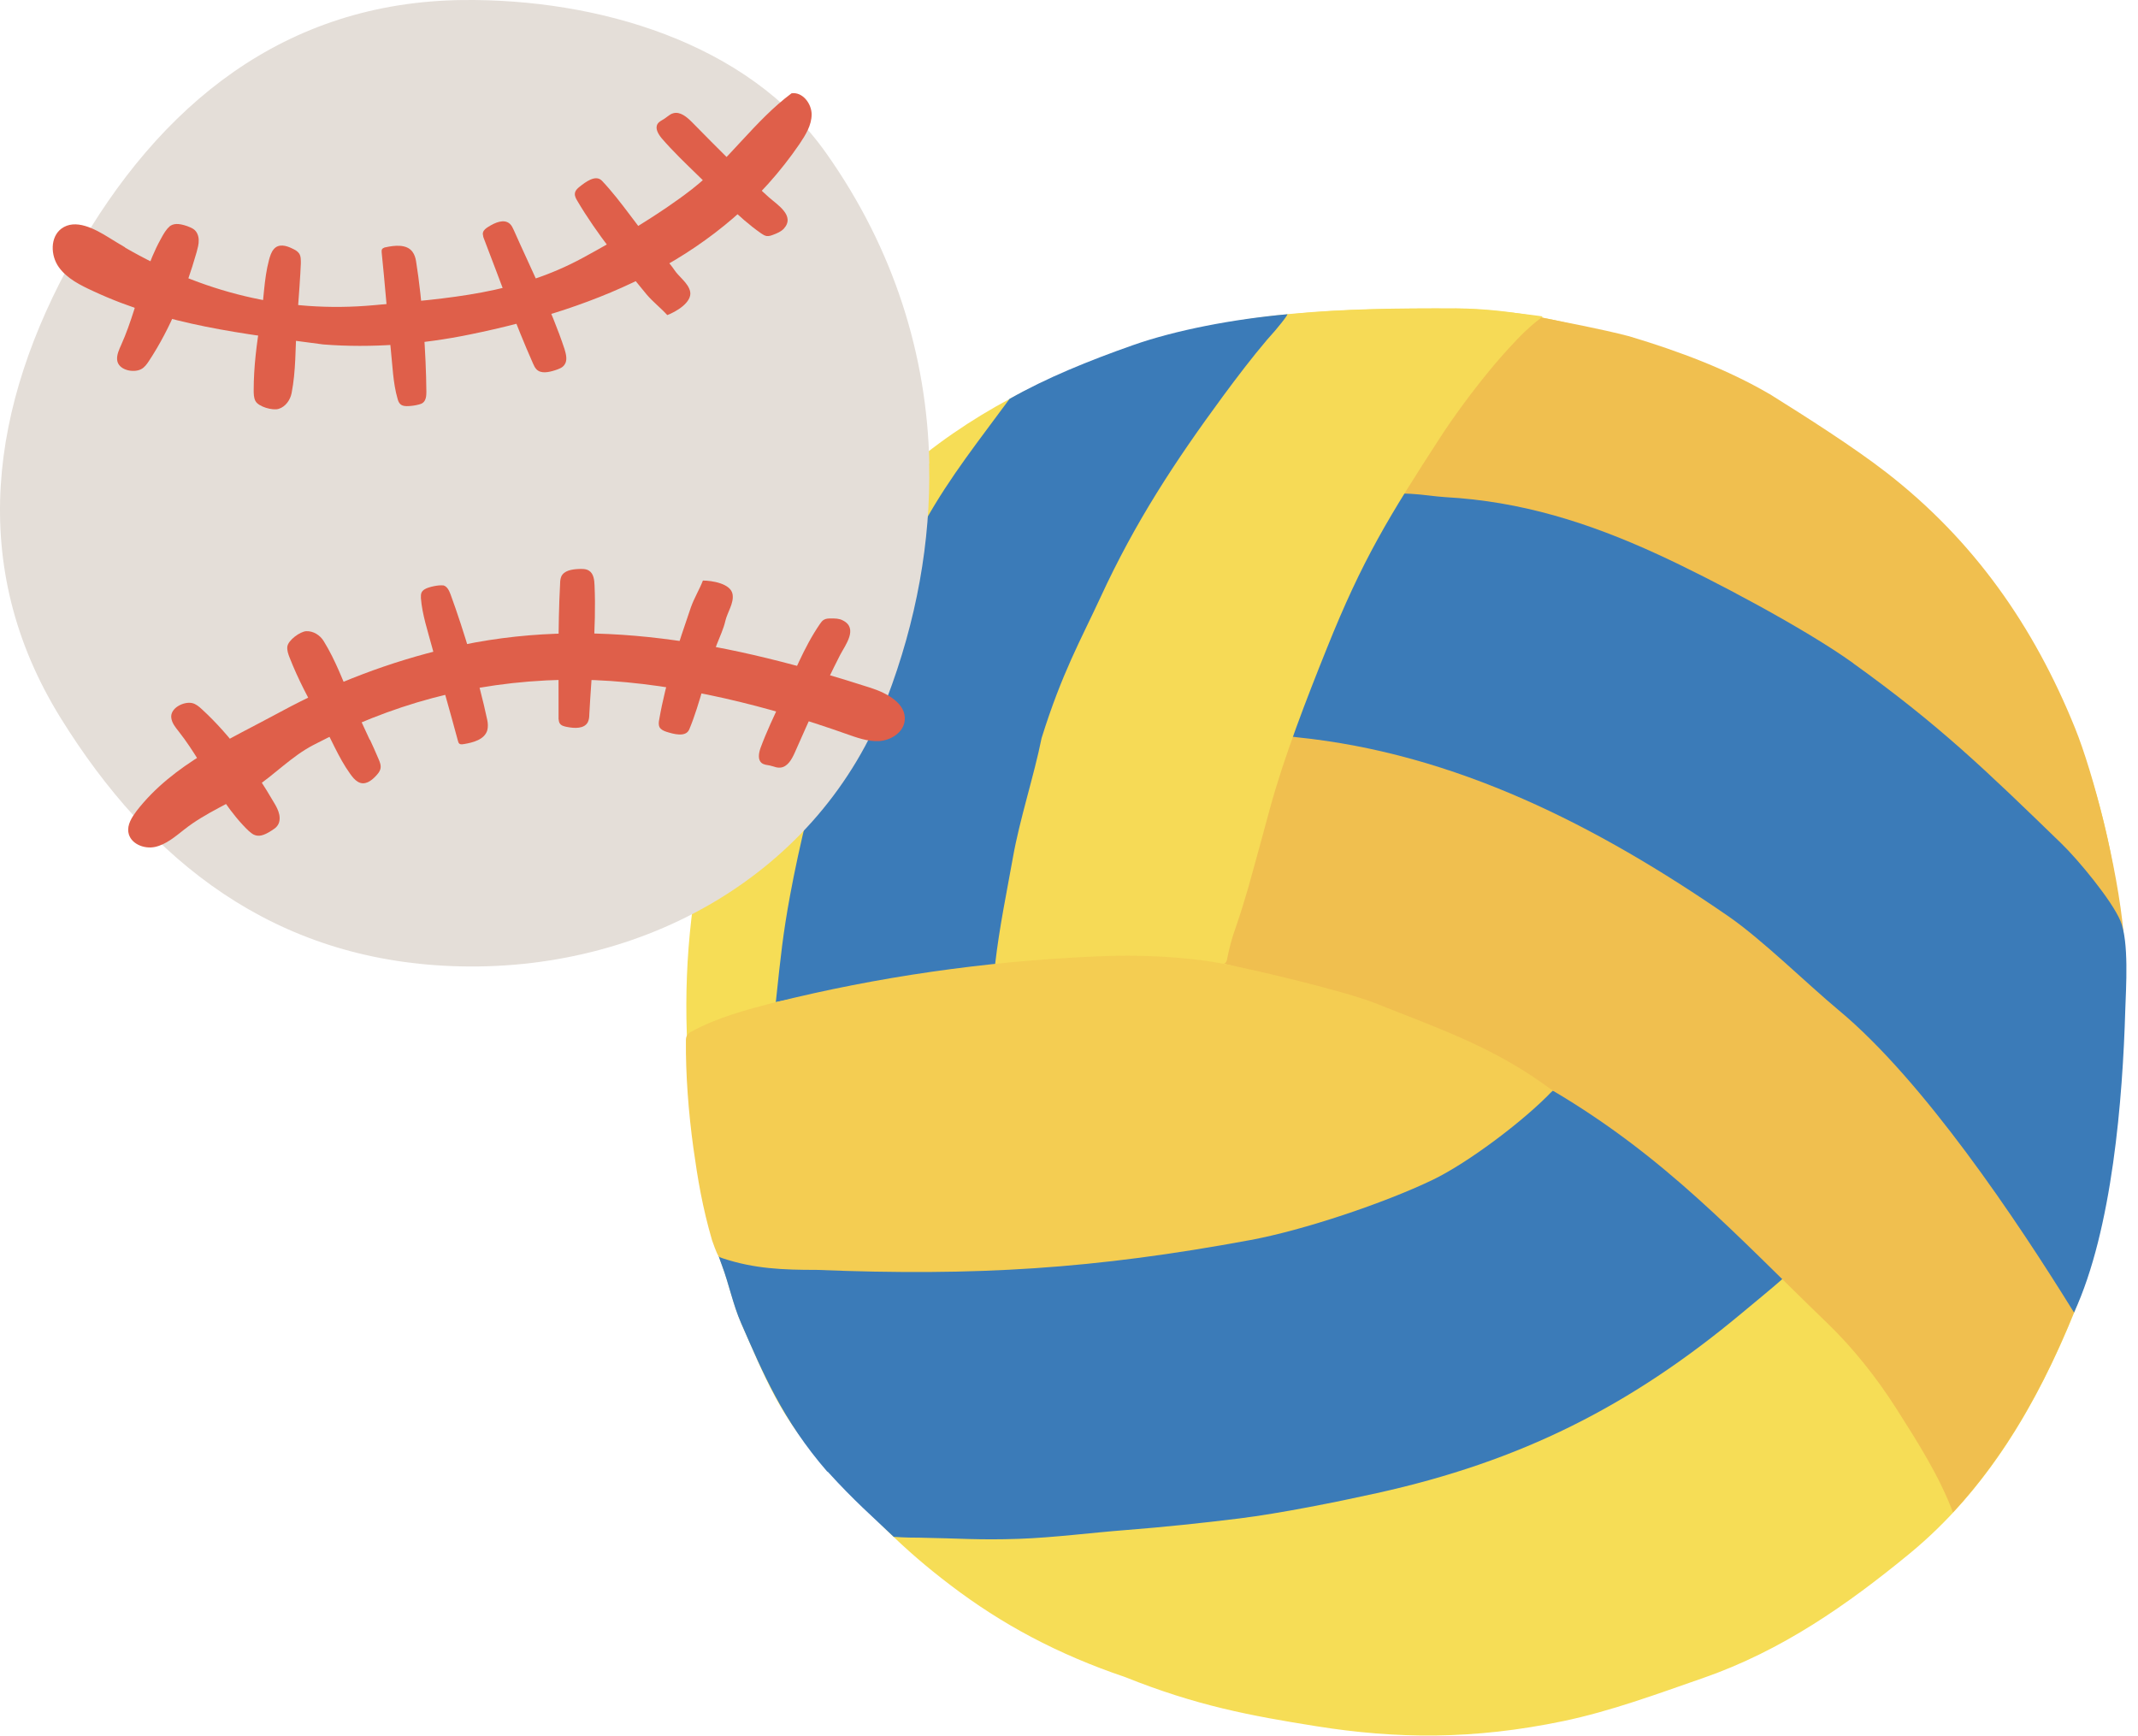 <svg fill="none" height="121" viewBox="0 0 149 121" width="149" xmlns="http://www.w3.org/2000/svg"><path d="m147.623 62.992c-.392-3.787-1.482-8.182-3.038-12.043-2.875-7.107-7.522-13.525-13.592-18.238-2.282-1.771-5.254-3.261-7.536-5.024-2.876-1.675-6.7-3.113-10.294-4.187-4.061-1.045-7.478-1.994-11.746-2.008-7.878-.03-14.918.163-22.233 2.579-6.144 2.031-11.724 4.81-16.482 9.056-2.646 2.357-5.054 5.121-7.033 8.063-1.512 2.245-2.964 5.321-3.883 7.922-1.208 3.416-2.334 7.359-2.994 10.887-1.03 5.588-1.2 10.39-.659 16.156.378 4.054.719 8.122 2.179 12.006.504 1.334.778 2.757 1.349 4.061 1.519 3.461 2.757 6.788 5.869 9.901 3.402 3.742 5.306 5.765 8.737 8.374 3.535 2.69 7.418 4.787 12.154 6.388 4.958 1.986 8.678 2.683 13.332 3.424 5.551.882 10.887.956 17.215-.363 3.313-.697 6.515-1.883 9.731-3.002 5.499-1.912 10.056-5.113 14.377-8.663 5.388-4.432 8.893-10.427 11.479-16.815 2.364-5.855 2.816-10.968 3.194-16.763.312-4.736.304-7.7-.111-11.709z" fill="#f6dd56"/><path d="m57.66 102.572c-3.112-3.587-4.491-6.885-6.01-10.353-.571-1.297-.845-2.727-1.349-4.061-.074-.2-.148-.4-.215-.608 6.84.941 12.613.956 18.95.778 6.403-.178 13.147-.867 19.683-2.631 4.424-1.193 8.826-3.55 12.843-5.743.496-.267 5.039-2.698 6.662-3.95.511.178 4.061 2.327 4.365 2.542 1.378.971 3.179 1.986 4.484 3.053 2.956 2.409 4.602 4.736 7.403 7.314-.897.808-2.572 2.164-3.068 2.586-7.804 6.521-15.459 10.353-25.449 12.561-2.772.615-6.774 1.416-9.575 1.764-2.638.326-5.247.6-7.9.808-2.409.185-5.076.533-7.492.615-2.794.096-4.128-.037-6.922-.082-.341 0-.956 0-1.786-.059-1.467-1.4-2.742-2.49-4.61-4.55z" fill="#3b7bb8"/><path d="m136.104 105.404c-.956-2.542-2.46-4.899-3.964-7.263-1.394-2.179-3.009-4.209-4.817-5.951-6.389-6.158-11.213-11.517-19.113-16.185-3.12-1.845-7.559-3.935-10.909-5.388-3.15-1.371-9.59-2.787-12.569-3.609 0-.215-.022-.445 0-.652.074-.697.252-1.334.437-2.016.37-1.364 1.156-3.372 1.556-4.728.889-3.024 1.979-6.025 2.942-9.026 0-.007 2.327.623 2.327.608.237.133-1.808-.437-1.542-.378 2.438.571 7.566 1.497 9.908 2.327 1.052.378 2.112.748 3.179 1.082 3.469 1.104 6.677 2.994 9.812 4.847 5.566 3.29 10.657 6.855 15.422 11.264 3.202 2.964 6.114 6.077 8.5 9.582 2.327 3.424 4.647 5.514 6.44 9.338.215.459.571.897 1.068 1.586-.082.207-.163.415-.245.623-2.06 5.091-4.713 9.938-8.434 13.94z" fill="#f0bf4f"/><path d="m123.284 27.435c2.646 1.653 5.914 3.735 8.196 5.506 6.07 4.713 10.257 10.686 13.132 17.801 1.268 3.127 2.965 9.693 3.387 14.34-.156-.193-2.312-3.15-2.46-3.365-1.179-1.704-3.95-4.002-5.447-5.447-3.965-3.817-6.307-6.055-10.65-9.212-3.653-2.66-7.433-5.025-11.605-6.759-3.038-1.267-6.173-2.861-9.33-3.772-2.653-.763-7.515-1.423-10.212-1.934-.415-.082-.845-.156-1.267-.148 2.045-3.335 5.914-7.848 8.923-11.064.17-.185.956-.889 1.46-1.252 1.882.37 4.113.786 6.121 1.304 3.587 1.075 6.878 2.334 9.753 4.009z" fill="#f0bf4f"/><path d="m129.149 46.224c6.025 4.328 9.196 7.411 14.525 12.576 1.126 1.089 3.498 3.935 4.105 5.388.601 1.438.386 4.647.334 6.21-.178 6.099-.889 15.281-3.572 21.076-4.032-6.514-10.509-16.178-16.408-21.076-2.171-1.808-5.328-4.913-7.655-6.522-9.175-6.329-19.024-11.368-30.11-12.495-.452-.044-.978-.126-1.215-.519-.156-.259-.133-.586-.104-.882.341-3.402 2.883-7.848 4.328-10.946.593-1.267 1.386-3.498 2.653-4.246 1.245-.726 3.298-.222 4.691-.141 5.276.289 9.982 1.771 14.792 3.98 3.735 1.712 10.308 5.195 13.636 7.589z" fill="#3b7bb8"/><path d="m89.731 21.906c-.03.111-.082.222-.148.304-.867 1.023-1.586 2.186-2.394 3.261-1.038 1.386-2.772 3.742-3.802 5.128-2.305 3.112-3.09 4.824-4.609 7.537-3.135 5.617-5.254 11.153-6.981 17.349-.971 3.461-1.141 6.67-2.156 10.723-.059.23-.111.615-.193 1.052-1.126.111-4.024.66-5.143.785-3.557.4-6.373 1.03-10.242 1.794.022-.119.03-.245.044-.363.289-2.727.459-4.395.956-7.085.63-3.409 1.69-7.87 2.69-10.59 1.697-4.602 3.083-8.819 5.417-13.117.43-.793.875-1.593 1.319-2.386 1.749-3.12 3.78-5.654 5.869-8.5 2.579-1.467 5.521-2.66 8.597-3.743 2.987-1.052 6.996-1.816 10.783-2.157z" fill="#3b7bb8"/><path d="m101.41 21.5c1.519 0 4.736.348 6.107.556-.037.022-.067.052-.104.074-2.105 1.542-5.336 5.729-6.996 8.285-3.639 5.603-5.469 8.589-7.944 14.762-1.401 3.483-2.987 7.566-3.972 11.183-.504 1.838-.993 3.683-1.512 5.521-.245.845-.563 1.875-.852 2.705-.304.845-.46 1.453-.63 2.312-.022.119-.096.237-.215.274-.059.022-.126.015-.193.015-1.29-.067-2.609-.237-3.883-.244-2.327-.015-5.091.185-7.426.178-1.482-.007-2.972.074-4.454.207 0-.03.007-.074.015-.133.311-2.653.8-4.965 1.245-7.455.46-2.616 1.475-5.706 1.994-8.3 1.415-4.535 2.727-6.833 4.113-9.827 2.409-5.225 5.151-9.412 8.537-14.014.986-1.334 1.994-2.66 3.068-3.928.111-.133.949-1.023 1.43-1.756 3.772-.378 7.618-.422 11.679-.408z" fill="#f6da56"/><path d="m76.23 66.664c3.135-.163 6.492.015 9.056.511 2.223.43 8.426 1.897 10.538 2.735 4.609 1.831 8.418 3.12 12.383 6.099-1.912 2.031-5.862 5.017-8.374 6.225-3.402 1.63-8.975 3.498-12.68 4.187-10.901 2.023-19.157 2.527-30.236 2.082-2.342 0-4.343-.074-6.551-.808-.104-.037-.207-.067-.289-.133-.126-.207-.408-.971-.452-1.119-.674-2.32-.993-4.224-1.304-6.447-.341-2.475-.541-5.114-.519-7.5 0-.126.022-.252.089-.356.059-.089.148-.163.245-.215 1.801-1 3.942-1.579 5.921-2.075 7.011-1.749 14.57-2.853 22.181-3.187z" fill="#f4cd52"/><path d="m64.766 32.305c-.158-7.571-2.483-14.971-7.169-21.604-5.477-7.79-16.042-10.796-25.34-10.699-12.415.134-21.166 7.291-27.069 17.794-5.854 10.419-7.522 21.653-.962 32.242 6.232 10.053 14.898 16.833 27.324 17.295 13.255.499 25.596-6.426 30.245-18.622 2.069-5.416 3.079-10.966 2.958-16.419z" fill="#e4ded8"/><g fill="#df5f4a"><path d="m17.706 58.18c-.243-.122-.487-.365-.803-.706-.596-.645-1.12-1.363-1.594-2.094-.949-1.46-1.765-3.018-2.848-4.394-.231-.292-.475-.584-.523-.949-.097-.694.876-1.169 1.46-1.035.256.061.475.243.669.426 2.021 1.85 3.676 4.187 5.051 6.548.146.243.28.499.341.779.061.28.036.596-.146.816-.097.134-.243.219-.389.316-.56.365-.913.438-1.242.28z"/><path d="m53.961 53.435c-.11-.024-.207-.061-.316-.085-.195-.036-.402-.049-.56-.17-.292-.231-.207-.694-.085-1.047.414-1.12.925-2.203 1.436-3.274.864-1.826 1.558-3.7 2.702-5.368.085-.122.17-.243.292-.304.146-.085.329-.085.499-.085.268 0 .56 0 .803.134 1.108.548.17 1.728-.195 2.434-1.144 2.24-2.13 4.491-3.152 6.792-.207.463-.499.986-.998 1.035-.146.012-.292-.012-.426-.061z"/><path d="m38.927 50.149s0-.097 0-.146c.012-3.14-.061-6.244.11-9.372 0-.158.024-.316.085-.463.195-.402.718-.487 1.169-.511.268-.012.548-.024.767.122.316.207.365.645.377 1.022.134 2.97-.207 6.013-.365 8.995 0 .182-.024.365-.097.523-.243.487-.937.45-1.473.341-.183-.036-.39-.085-.487-.243-.049-.073-.073-.17-.073-.268z"/><path d="m32.23 51.876c-.085 0-.158 0-.219-.049-.061-.049-.073-.122-.097-.195-.475-1.789-1.327-4.735-1.801-6.524-.292-1.095-.694-2.288-.779-3.42 0-.134-.012-.28.049-.402.097-.183.304-.28.499-.341.231-.073.475-.122.718-.146.097 0 .207-.012.304 0 .268.073.402.377.499.633.901 2.459 1.972 5.988 2.556 8.751.049.231.061.487 0 .718-.195.645-.986.852-1.655.962-.024 0-.049 0-.073 0z"/><path d="m51.056 41.435c.097.596-.365 1.254-.499 1.813-.134.596-.39 1.108-.609 1.68-.706 1.862-1.144 4.065-1.911 5.903-.243.584-1.12.317-1.595.17-.182-.061-.377-.146-.475-.316-.085-.17-.061-.365-.024-.548.45-2.605 1.339-5.295 2.203-7.802.231-.657.584-1.217.84-1.874.596 0 1.947.195 2.069.962z"/><path d="m25.781 51.548c.207.438.402.888.596 1.339.097.219.195.463.134.706-.049.195-.183.341-.317.487-.316.341-.767.682-1.241.414-.231-.134-.39-.341-.548-.56-.852-1.181-1.339-2.507-2.057-3.749-.815-1.4-1.582-2.86-2.166-4.357-.097-.243-.183-.499-.158-.755.049-.45.888-1.059 1.315-1.083.499-.024.974.28 1.229.706.84 1.363 1.339 2.787 1.996 4.26.402.876.803 1.74 1.205 2.605z"/><path d="m57.024 50.481c-5.611-1.838-12.001-3.225-17.758-3.104-6.524.146-12.062 1.753-17.417 4.54-1.546.803-2.714 2.081-4.15 3.018-1.595 1.022-3.347 1.68-4.869 2.885-.621.487-1.254 1.034-2.021 1.205-.779.17-1.74-.231-1.862-1.022-.085-.535.243-1.047.572-1.485 2.544-3.286 6.499-4.99 10.066-6.926 3.663-1.984 7.607-3.481 11.672-4.43 10.029-2.349 19.79-.329 29.418 2.775 1.144.365 2.519 1.108 2.373 2.3-.097.816-.949 1.351-1.765 1.412-.816.049-1.607-.256-2.373-.523-.609-.219-1.229-.426-1.862-.633z"/><path d="m11.804 15.801c-.207.17-.39.463-.609.876-.426.767-.755 1.594-1.047 2.422-.572 1.643-.986 3.347-1.704 4.941-.146.329-.316.682-.28 1.047.073.706 1.132.925 1.667.645.243-.122.402-.353.548-.572 1.509-2.288 2.568-4.942 3.323-7.583.073-.28.158-.56.146-.84 0-.28-.11-.584-.341-.755-.134-.097-.292-.158-.45-.219-.633-.219-.986-.195-1.266.036z"/><path d="m46.559 8.087c-.085.061-.17.134-.268.195-.17.11-.353.183-.463.353-.195.316.049.718.292 1.01.779.901 1.643 1.728 2.495 2.556 1.46 1.4 2.775 2.909 4.43 4.065.122.085.243.158.377.183.17.024.329-.036.487-.097.256-.097.511-.207.706-.402.84-.913-.45-1.68-1.047-2.215-1.862-1.68-3.591-3.444-5.355-5.234-.353-.353-.815-.742-1.29-.609-.146.037-.268.122-.377.207z"/><path d="m33.671 16.484s.036.097.049.134c1.132 2.921 2.154 5.854 3.432 8.727.061.146.134.292.243.402.316.316.852.195 1.278.061.256-.085.523-.17.669-.389.219-.304.11-.73 0-1.095-.937-2.824-2.325-5.55-3.53-8.276-.073-.158-.146-.329-.28-.45-.402-.365-1.035-.085-1.497.207-.158.097-.329.219-.377.402-.024.097 0 .183.024.28z"/><path d="m26.806 17.25c-.073.024-.146.061-.183.122-.036.061-.024.146-.024.219.195 1.838.438 4.893.633 6.731.122 1.132.158 2.385.475 3.469.036.134.085.268.183.365.146.146.377.158.584.146.243-.012.487-.049.718-.11.097-.024.207-.061.28-.122.219-.17.243-.487.243-.767-.024-2.617-.268-6.293-.718-9.092-.036-.231-.11-.475-.256-.669-.402-.535-1.229-.45-1.887-.304-.024 0-.049 0-.073.012z"/><path d="m48.099 20.327c-.122-.596-.791-1.035-1.108-1.521-.341-.511-.755-.901-1.156-1.363-1.314-1.497-2.507-3.396-3.883-4.844-.438-.463-1.156.097-1.558.414-.158.122-.304.268-.329.463-.024.182.073.365.17.523 1.339 2.276 3.128 4.467 4.82 6.512.45.536.986.937 1.448 1.448.56-.207 1.753-.876 1.594-1.643z"/><path d="m20.881 19.841c.036-.487.061-.974.085-1.473 0-.243.012-.511-.122-.706-.11-.158-.292-.256-.475-.341-.414-.207-.962-.365-1.302.061-.17.207-.243.463-.316.718-.377 1.412-.353 2.824-.596 4.236-.268 1.594-.475 3.238-.475 4.844 0 .256 0 .535.122.767.207.402 1.205.682 1.619.548.475-.146.803-.609.901-1.095.304-1.57.256-3.079.353-4.686.061-.962.146-1.911.207-2.872z"/><path d="m8.706 17.25c5.355 3.091 11.1 4.601 17.393 4.016 5.209-.475 9.92-.791 14.545-3.311 2.507-1.363 5.343-3.031 7.583-4.771 2.544-1.984 4.345-4.747 6.938-6.682.755-.11 1.387.694 1.4 1.461 0 .767-.426 1.448-.852 2.081-5.392 7.875-13.936 11.429-22.967 13.267-3.311.682-6.865.962-10.224.694-5.587-.743-10.905-1.327-16.017-3.712-.901-.414-1.838-.876-2.41-1.68-.572-.803-.609-2.081.183-2.678.974-.718 2.313 0 3.347.645.365.231.742.45 1.108.669z"/></g></svg>